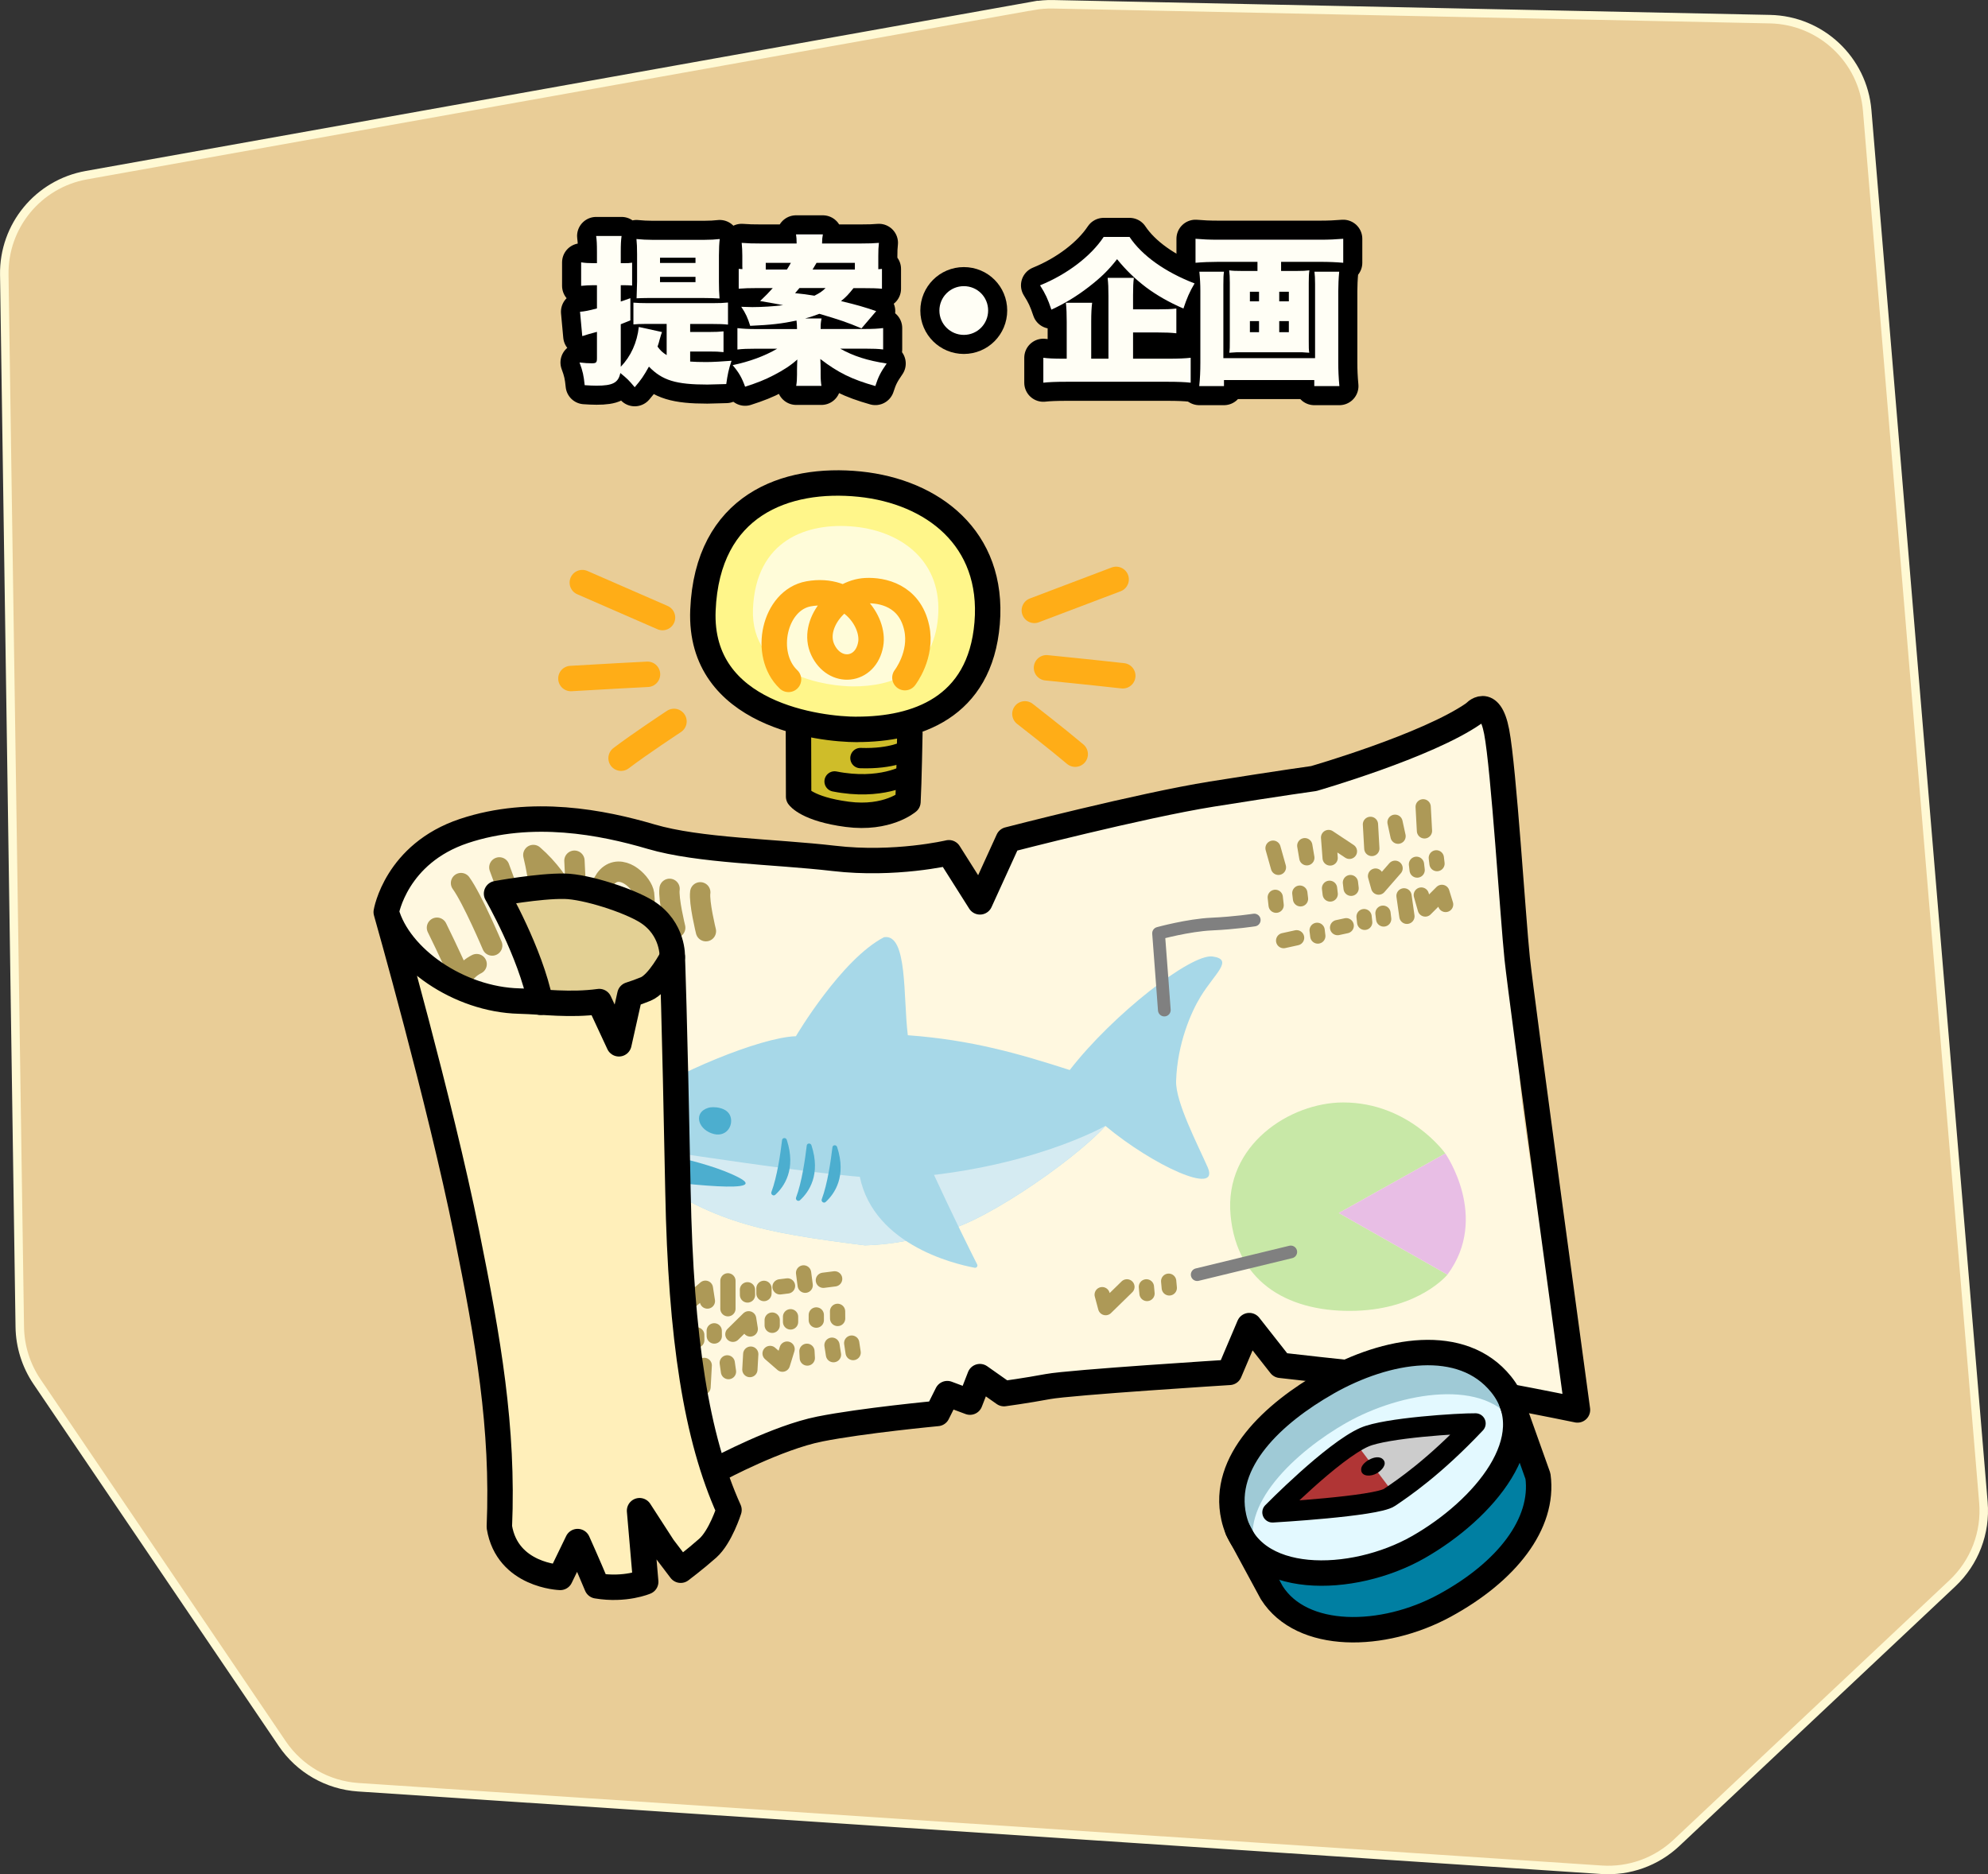 <?xml version="1.0" encoding="UTF-8"?>
<svg id="_レイヤー_1" data-name="レイヤー 1" xmlns="http://www.w3.org/2000/svg" viewBox="0 0 320.57 302.27">
  <rect x="0" y="0" width="320.57" height="302.27" fill="#333333" stroke="none"/>
  <defs>
    <style>
      .cls-1 {
        stroke-width: 6.15px;
      }

      .cls-1, .cls-2, .cls-3 {
        stroke: #000;
      }

      .cls-1, .cls-2, .cls-3, .cls-4, .cls-5, .cls-6, .cls-7 {
        fill: none;
        stroke-linecap: round;
        stroke-linejoin: round;
      }

      .cls-2, .cls-7 {
        stroke-width: 4.1px;
      }

      .cls-8 {
        fill: #cfbd29;
      }

      .cls-9 {
        fill: #c8e8a7;
      }

      .cls-3, .cls-5 {
        stroke-width: 3.28px;
      }

      .cls-10 {
        fill: #a7d8e8;
      }

      .cls-11 {
        fill: #9fcad6;
      }

      .cls-12 {
        fill: #ffefba;
      }

      .cls-13 {
        fill: #e9cd97;
        stroke: #fff9d4;
        stroke-miterlimit: 10;
        stroke-width: 1.37px;
      }

      .cls-14 {
        fill: #d5ebf2;
      }

      .cls-15 {
        fill: #fffcd9;
      }

      .cls-16 {
        fill: #fffef5;
      }

      .cls-17 {
        fill: #fff8e0;
      }

      .cls-18 {
        fill: #fff68a;
      }

      .cls-19 {
        fill: #ccc;
      }

      .cls-20 {
        fill: #4caecf;
      }

      .cls-21 {
        fill: #e3f9ff;
      }

      .cls-4 {
        stroke: gray;
        stroke-width: 2.05px;
      }

      .cls-5, .cls-6 {
        stroke: #ad9957;
      }

      .cls-6 {
        stroke-width: 2.46px;
      }

      .cls-22 {
        fill: #007fa2;
      }

      .cls-7 {
        stroke: #ffad17;
      }

      .cls-23 {
        fill: #e8bee5;
      }

      .cls-24 {
        fill: #b03535;
      }

      .cls-25 {
        fill: #e3d094;
      }
    </style>
  </defs>
  <path class="cls-13" d="M166.64.93L13.93,28.25C6.17,29.64.57,36.43.69,44.31l2.5,169.72c.05,3.13,1.01,6.18,2.76,8.78l39.57,58.41c2.78,4.1,7.3,6.69,12.24,7.02l200.49,13.31c4.45.3,8.83-1.27,12.08-4.33l44.5-41.87c3.57-3.36,5.41-8.16,5-13.04l-18.74-224.49c-.68-8.2-7.45-14.56-15.68-14.73L169.8.69c-1.06-.02-2.12.06-3.16.25Z"/>
  <g>
    <g>
      <path class="cls-17" d="M115.18,235.1c-3.16-10.54-4.8-24.22-5.17-43.05-.53-27.41-.87-36.71-.91-37.68v-.06c0-.51-.04-5.09-4.44-7.87-2.82-1.78-9.93-4.15-13.61-4.22-.13,0-.27,0-.41,0-4.15,0-10.44,1.15-10.7,1.2-.22.04-.41.19-.5.39-.09.2-.08.44.03.64.04.08,4.44,7.76,6.44,15.02l.38,1.38-1.43-.06c-.37-.02-.75-.03-1.12-.04-8.94-.21-18.4-6.35-20.66-13.41l-.09-.28.07-.28c.5-2.07,2.84-9.06,11.97-12.11,3.77-1.26,7.88-1.89,12.23-1.89,5.36,0,11.09.92,17.53,2.82,8.12,2.39,19.97,2.41,29.62,3.53,2.01.23,4.13.35,6.29.35,5.2,0,9.42-.67,11.47-1.07l.59-.12,4.73,7.6c.13.15.32.24.52.24.04,0,.07,0,.11,0,.24-.04.44-.19.53-.41l4.45-9.73.45-.15c3.75-1.24,21.83-5.46,31.95-7.08,11.09-1.77,16.23-2.48,16.44-2.51.03,0,.07-.01.1-.02.75-.22,18.48-5.35,26.04-10.61.03-.02.06-.04.09-.06l.96-1.2.75,1.33c.31.55.58,1.38.79,2.46.75,3.9,1.65,15.72,2.38,25.21v.06c.37,4.83.69,9.01.93,11.25.37,3.62.75,12.01,1.09,19.41.28,6.31,6.47,43.11,8.1,50.89l.32,1.54-1.54-.31c-6.29-1.27-21.74-4.29-29.39-4.97-4.43-.4-13.49-1.43-15.27-1.63l-.43-.05-4.85-6.17c-.13-.17-.33-.26-.55-.26-.03,0-.06,0-.09,0-.24.03-.45.19-.54.42l-3.03,7.15-.64.04c-4.14.26-24.97,1.61-28.28,2.23-2.6.49-5.11.86-6.37,1.04l-.41.06-3.66-2.59c-.12-.08-.26-.13-.4-.13-.07,0-.14,0-.2.03-.21.06-.37.21-.45.41l-1.35,3.48-3.02-1.13c-.08-.03-.16-.04-.24-.04-.26,0-.5.15-.62.38l-1.43,2.86-.57.06c-2.77.28-12.28,1.27-18.09,2.43-5.57,1.11-12.63,4.52-15.4,5.94l-1.11.57-.36-1.19Z"/>
      <g>
        <path class="cls-5" d="M70.46,149.62s2.29,4.63,3.89,8.34c0,0,.69-1.56,2.51-2.47"/>
        <path class="cls-5" d="M79.37,152.49s-3.2-7.55-5.03-10.07"/>
        <line class="cls-5" x1="80.52" y1="139.89" x2="83.26" y2="147.33"/>
        <path class="cls-5" d="M87.83,149.03s-.91-7.48-1.83-11.14c5.04,4.34,7.09,10.49,7.09,10.49l-.46-9.57"/>
        <path class="cls-5" d="M96.31,148.1s-.27-5.47,2.04-7.07,5.28,1.47,5.51,3.14,0,7.18,0,7.18"/>
        <path class="cls-5" d="M107.97,143.35c-.23,1.63.91,6.27.91,6.27"/>
        <path class="cls-5" d="M112.92,143.91c-.23,1.63.91,6.27.91,6.27"/>
      </g>
      <g>
        <line class="cls-6" x1="134.4" y1="218.48" x2="134.16" y2="216.95"/>
        <line class="cls-6" x1="137.57" y1="218.14" x2="137.34" y2="216.61"/>
        <line class="cls-6" x1="130.12" y1="217.93" x2="130.18" y2="219.02"/>
        <line class="cls-6" x1="135.06" y1="211.49" x2="135.07" y2="212.64"/>
        <line class="cls-6" x1="131.63" y1="212.07" x2="131.63" y2="212.91"/>
        <line class="cls-6" x1="129.58" y1="205.29" x2="129.84" y2="207.28"/>
        <line class="cls-6" x1="127.48" y1="212.36" x2="127.48" y2="213.2"/>
        <line class="cls-6" x1="124.52" y1="212.9" x2="124.52" y2="213.74"/>
        <line class="cls-6" x1="123.19" y1="207.78" x2="123.19" y2="208.62"/>
        <line class="cls-6" x1="120.53" y1="208.01" x2="120.54" y2="208.85"/>
        <line class="cls-6" x1="115.17" y1="214.63" x2="115.18" y2="215.47"/>
        <line class="cls-6" x1="112.35" y1="215.29" x2="112.36" y2="216.13"/>
        <polyline class="cls-6" points="120.98 214.33 120.72 212.69 118.18 215.19"/>
        <polyline class="cls-6" points="114.07 209.83 113.75 207.76 111.21 209.94 110.89 208.13"/>
        <polyline class="cls-6" points="126.92 217.58 126.17 220.01 124.18 218.28"/>
        <line class="cls-6" x1="120.92" y1="220.88" x2="121.06" y2="218.39"/>
        <line class="cls-6" x1="117.38" y1="211.07" x2="117.38" y2="206.57"/>
        <line class="cls-6" x1="113.37" y1="223.71" x2="113.56" y2="220.21"/>
        <line class="cls-6" x1="117.47" y1="221.21" x2="117.27" y2="219.8"/>
        <line class="cls-6" x1="134.59" y1="206.25" x2="132.77" y2="206.48"/>
        <line class="cls-6" x1="126.99" y1="207.39" x2="125.78" y2="207.54"/>
      </g>
      <g>
        <path class="cls-10" d="M139.48,200.85c-16.9-2.15-24.58-3.58-36.87-12.46,0,0-4.99-7.08.38-11.09s19.59-10.01,25.35-10.18c0,0,7.3-12.39,14.21-15.97,3.84-.63,3.07,9.71,3.84,15.81,10.37.76,18.01,3.01,26.11,5.61,6.91-8.94,19.59-18.81,23.04-18.31s.38,2.69-1.92,6.44c-1.49,2.41-3.77,7.51-3.97,13.64-.11,3.38,3.48,10.25,5.12,13.98,1.92,4.58-8.83-.32-16.51-6.73-5.38,5.93-21.51,16.83-26.88,17.02,0,0-4.48,2.01-11.91,2.24Z"/>
        <path class="cls-20" d="M114.21,178.66c.77-.23,3.07-.14,3.58,1.41s-.77,3.55-3.07,2.7-2.82-3.42-.51-4.1Z"/>
        <path class="cls-14" d="M178.26,181.59c-5.38,5.93-21.51,16.83-26.88,17.02,0,0-4.48,2.01-11.91,2.24-16.9-2.15-24.58-3.58-36.87-12.46l-2.11-3.78s36.47,5.86,43.84,5.43c21.32-1.23,33.92-8.46,33.92-8.46Z"/>
        <path class="cls-10" d="M149.97,188.12c4,8.64,6.69,14.01,7.6,15.8.14.28-.09.6-.4.54-3.37-.63-17.14-3.9-18.72-15.82l11.52-.52Z"/>
        <path class="cls-20" d="M102.09,185.26s11.52,1.7,17.15,4.71c5.63,3.01-14.59.23-14.59.23l-2.56-4.94Z"/>
        <path class="cls-20" d="M126.11,183.88c-.25,2.12-.8,5.94-1.72,8.37-.14.38.33.72.63.44,1.45-1.33,3.39-4.13,1.85-8.86-.13-.4-.71-.37-.76.04Z"/>
        <path class="cls-20" d="M130.09,184.76c-.25,2.12-.8,5.94-1.72,8.37-.14.38.33.72.63.44,1.45-1.33,3.39-4.13,1.85-8.86-.13-.4-.71-.37-.76.04Z"/>
        <path class="cls-20" d="M134.23,185.04c-.25,2.12-.8,5.94-1.72,8.37-.14.38.33.72.63.44,1.45-1.33,3.39-4.13,1.85-8.86-.13-.4-.71-.37-.76.04Z"/>
      </g>
      <path class="cls-12" d="M98.96,255.28c-.54,0-1.08-.03-1.61-.08l-.61-.06-.24-.57c-1.29-3.07-2.67-6.12-2.73-6.25-.11-.24-.35-.4-.62-.41l-.04-1.04v1.04c-.24,0-.48.16-.6.39l-2.61,5.38-.77-.13c-2.05-.35-6.91-1.77-7.9-7.23l-.02-.11v-.12c.68-16.29-1.87-30.46-5.27-47.3-2.71-13.4-7.09-30.29-10.29-42.09l-.89-3.28,2.57,2.22c4.54,3.93,10.66,6.35,16.37,6.49,1.01.02,2.01.08,3.12.15h.08s.08.02.08.02c.05.01.09.02.12.02.03,0,.16-.02.16-.02h.08c1.36.09,3.05.19,4.74.19,1.2,0,2.31-.05,3.39-.15l.73-.07,2.96,6.35c.11.24.36.4.63.4.03,0,.05,0,.08,0,.29-.03.54-.25.6-.54l1.68-7.52.55-.19c.57-.2,1.14-.41,1.69-.64.53-.22,1.11-.64,1.72-1.26l1.71-1.74.07,2.43c.16,5.46.42,15.53.75,32.52.46,23.69,2.93,39.45,8.01,51.08l.17.38-.14.39c-.42,1.13-1.54,3.91-3.01,5.22-1.05.94-2.18,1.85-2.94,2.45l-.83.66-2.4-3.17-3.78-5.84c-.13-.2-.35-.32-.58-.32-.08,0-.15.01-.22.04-.3.1-.49.4-.46.71l.95,10.97-.87.21c-.78.19-2.04.42-3.56.42Z"/>
      <path class="cls-25" d="M97.24,161.22c-.11-.24-.36-.4-.63-.4-.03,0-.06,0-.09,0-1.39.19-2.84.28-4.45.28-1.31,0-2.56-.06-3.6-.12l-.77-.04-.18-.75c-1.34-5.5-4.15-11.32-5.7-14.3l-.67-1.29,1.43-.22c2.33-.36,5.62-.78,8.06-.78.13,0,.26,0,.38,0,3.22.06,9.97,2.16,12.9,4.01,3.18,2.01,3.7,5.04,3.78,6.24l.02.3-.15.26c-.21.38-2.1,3.74-3.72,4.41-.83.34-1.67.65-2.51.91-.23.07-.41.27-.47.51l-1.33,5.93-2.32-4.97Z"/>
      <g>
        <path class="cls-2" d="M115.95,236.87s9.37-5.03,16.23-6.4c6.86-1.37,18.97-2.51,18.97-2.51l1.6-3.2,3.66,1.37,1.6-4.11,3.89,2.74s3.43-.46,7.09-1.14,29.26-2.29,29.26-2.29l3.2-7.54,5.03,6.4s10.91,1.26,16,1.71c9.57.86,31.89,5.49,31.89,5.49,0,0-9.03-66.18-9.72-72.81-.69-6.63-2.17-30.63-3.31-36.57-1.14-5.94-3.66-2.97-3.66-2.97-7.54,5.26-25.83,10.52-25.83,10.52,0,0-5.03.69-16.46,2.51-11.43,1.83-32.8,7.36-32.8,7.36l-4.57,10.02-5.01-7.92s-8.69,2.06-18.52.91c-9.83-1.14-21.74-1.22-29.51-3.51-7.77-2.29-19.2-4.57-30.17-.91-10.97,3.66-12.53,13.08-12.53,13.08,0,0,8.64,30.35,12.98,51.84,3.47,17.18,5.94,31.32,5.26,47.32,1.28,7.87,9.82,8.14,9.82,8.14l2.8-5.78s1.67,3.7,3.1,7.14c4.59.77,7.88-.65,7.88-.65l-.99-11.47,3.79,5.86,2.84,3.74s2.31-1.73,4.36-3.55c2.06-1.83,3.43-6.17,3.43-6.17-5.26-11.66-7.77-27.66-8.23-51.43-.56-29.04-.91-37.72-.91-37.72,0,0-2.2,4.28-4.28,5.13-.87.36-1.73.67-2.56.93l-1.77,7.91-3.17-6.81c-4.74.64-8.92.02-12.9-.08-9.72-.23-19.39-6.97-21.44-14.35"/>
        <path class="cls-2" d="M108.41,154.35s.23-4.57-4.11-7.31c-2.87-1.81-9.8-4.05-13.26-4.11-4.11-.08-10.97,1.19-10.97,1.19,0,0,5.46,9.48,7.07,17.52"/>
      </g>
      <path class="cls-9" d="M233.4,205.57s-4.46,5.49-14.74,5.83c-10.29.34-19.2-4.11-20.23-15.43-1.03-11.32,9.6-18.17,18.17-18.17,10.63,0,16.46,8.23,16.46,8.23l-17.18,9.6,17.52,9.94Z"/>
      <path class="cls-23" d="M233.06,186.03s7.2,10.29.34,19.54l-17.52-9.94,17.18-9.6Z"/>
      <path class="cls-4" d="M187.75,162.9s-.5-6.84-.93-12.38c0,0,4.8-1.32,8.57-1.49s6.86-.65,6.86-.65"/>
      <g>
        <line class="cls-6" x1="184.96" y1="208.61" x2="184.86" y2="207.54"/>
        <line class="cls-6" x1="188.55" y1="207.71" x2="188.45" y2="206.63"/>
        <polyline class="cls-6" points="177.73 208.8 178.29 210.89 181.72 207.54"/>
      </g>
      <g>
        <line class="cls-6" x1="205.28" y1="136.79" x2="206.15" y2="139.88"/>
        <line class="cls-6" x1="210.73" y1="138.34" x2="210.4" y2="136.39"/>
        <line class="cls-6" x1="205.78" y1="145.99" x2="205.64" y2="144.72"/>
        <line class="cls-6" x1="209.71" y1="144.96" x2="209.6" y2="144.04"/>
        <line class="cls-6" x1="212.5" y1="150.96" x2="212.39" y2="150.04"/>
        <line class="cls-6" x1="214.5" y1="144.18" x2="214.39" y2="143.26"/>
        <line class="cls-6" x1="217.87" y1="143.26" x2="217.76" y2="142.34"/>
        <line class="cls-6" x1="220.06" y1="148.75" x2="219.96" y2="147.83"/>
        <line class="cls-6" x1="223.12" y1="148.21" x2="223.01" y2="147.28"/>
        <line class="cls-6" x1="228.52" y1="140.32" x2="228.41" y2="139.39"/>
        <line class="cls-6" x1="231.72" y1="139.28" x2="231.61" y2="138.35"/>
        <polyline class="cls-6" points="221.81 141.29 222.31 143.07 224.96 140.03"/>
        <polyline class="cls-6" points="229.19 144.35 229.83 146.6 232.51 143.92 233.11 145.87"/>
        <polyline class="cls-6" points="214.49 138.37 214.24 135.07 217.6 137.3"/>
        <line class="cls-6" x1="220.99" y1="132.95" x2="221.21" y2="136.84"/>
        <line class="cls-6" x1="226.4" y1="144.48" x2="226.87" y2="147.78"/>
        <line class="cls-6" x1="229.49" y1="130.12" x2="229.7" y2="134"/>
        <line class="cls-6" x1="224.95" y1="132.61" x2="225.44" y2="134.86"/>
        <path class="cls-6" d="M206.99,151.7l2.09-.46-2.09.46Z"/>
        <line class="cls-6" x1="215.69" y1="149.6" x2="217.08" y2="149.3"/>
      </g>
      <line class="cls-4" x1="208.14" y1="201.91" x2="193.05" y2="205.57"/>
    </g>
    <g>
      <g>
        <path class="cls-8" d="M146.72,118.21s-.15,8.34-.31,11.1c0,0-3.32,2.87-9.79,2.02-6.47-.85-7.84-2.85-7.84-2.85l-.03-11.16,17.97.88Z"/>
        <path class="cls-2" d="M146.72,118.21s-.15,8.34-.31,11.1c0,0-3.32,2.87-9.79,2.02-6.47-.85-7.84-2.85-7.84-2.85l-.03-11.16"/>
        <path class="cls-18" d="M138.2,117.64c-5.92,0-25.55-2.26-24.85-19.22.7-16.96,13.33-21.56,25.28-20.34,11.7,1.2,21.69,8.7,20.55,22.44s-11.55,17.11-20.97,17.11Z"/>
        <path class="cls-15" d="M137.6,110.7c-3.85,0-16.64-1.47-16.18-12.51.45-11.04,8.68-14.04,16.46-13.24,7.62.78,14.12,5.67,13.38,14.61-.75,8.94-7.52,11.14-13.65,11.14Z"/>
        <path class="cls-2" d="M138.2,117.64c-5.92,0-25.55-2.26-24.85-19.22.7-16.96,13.33-21.56,25.28-20.34,11.7,1.2,21.69,8.7,20.55,22.44s-11.55,17.11-20.97,17.11Z"/>
        <path class="cls-7" d="M145.92,109.29s2.85-3.66,1.9-8.04c-1.13-5.23-5.58-6.12-8.2-5.99-4.5.22-8.84,5.45-6.95,9.52,1.9,4.08,6.94,3.61,7.73-.89.64-3.59-3.27-9.34-10.01-8.12-5.55,1-7.48,9.77-3.24,13.8"/>
        <path class="cls-3" d="M146.32,124.91s-4.29,2.6-11.74,1.12"/>
        <path class="cls-3" d="M146.33,120.98s-2.39,1.46-7.58,1.28"/>
      </g>
      <g>
        <line class="cls-7" x1="166.79" y1="98.44" x2="179.98" y2="93.44"/>
        <path class="cls-7" d="M168.75,107.7s7.59.76,12.3,1.29"/>
        <path class="cls-7" d="M165.27,115.13s5.3,4.12,8.11,6.5"/>
      </g>
      <g>
        <line class="cls-7" x1="106.83" y1="99.6" x2="93.9" y2="93.96"/>
        <path class="cls-7" d="M104.41,108.75s-7.62.39-12.35.68"/>
        <path class="cls-7" d="M108.68,116.35s-5.6,3.69-8.53,5.93"/>
      </g>
    </g>
    <g>
      <path class="cls-22" d="M243.78,226.23l4.22,11.84c1.04,7.69-5.08,15.45-15.04,20.87s-23.04,5.6-27.89-2.08l-5.5-10.17,44.21-20.46Z"/>
      <path class="cls-21" d="M214,222.99c9.54-5.43,21.76-7.54,28.06.27,6.99,8.67-2.78,20.23-13.36,26.26-10.58,6.03-27.24,6.44-29.75-4.81-2.02-9.01,6.35-16.77,15.06-21.72Z"/>
      <path class="cls-11" d="M217.1,229.47c8.78-4.99,22.65-7.36,27.31.38.02-2.28-.69-4.52-2.36-6.59-6.3-7.81-18.52-5.7-28.06-.27-8.7,4.95-17.07,12.71-15.06,21.72.57,2.56,1.88,4.52,3.69,5.95-3.25-7.82,6.52-16.67,14.47-21.19Z"/>
      <g>
        <path class="cls-2" d="M214,222.99c9.54-5.43,21.76-7.54,28.06.27,6.99,8.67-2.78,20.23-13.36,26.26-10.58,6.03-27.24,6.44-29.75-4.81-2.02-9.01,6.35-16.77,15.06-21.72Z"/>
        <path class="cls-2" d="M243.78,226.23l4.22,11.84c1.04,7.69-5.08,15.45-15.04,20.87s-23.04,5.6-27.89-2.08l-5.5-10.17"/>
        <g>
          <path class="cls-19" d="M220.03,231.78c3.39-1.5,15.34-2.25,17.9-2.21-6.66,7.06-11.71,10.47-13.88,11.93-2.17,1.46-18.86,2.41-18.86,2.41,0,0,9.65-9.84,14.83-12.13Z"/>
          <path class="cls-24" d="M224.82,240.97c-2.17,1.46-19.63,2.94-19.63,2.94,0,0,8.22-8.91,13.41-11.2l6.22,8.26Z"/>
          <path d="M220.76,235.43c.79-.45,1.81-.63,2.33.02.58.72-.23,1.68-1.11,2.18s-2.27.54-2.47-.4c-.17-.75.53-1.39,1.25-1.81Z"/>
          <path class="cls-3" d="M220.03,231.78c3.39-1.5,15.34-2.25,17.9-2.21-6.66,7.06-11.71,10.47-13.88,11.93-2.17,1.46-18.86,2.41-18.86,2.41,0,0,9.65-9.84,14.83-12.13Z"/>
        </g>
      </g>
    </g>
  </g>
  <g>
    <g>
      <path class="cls-1" d="M111.28,58.31c.54.05,1.65.08,2.63.08.93,0,2.81-.1,4.05-.21-.46,1.37-.64,2.24-.85,3.76-1.91.05-2.6.08-3.04.08-5.08,0-7.27-.67-9.43-2.89-.88,1.57-1.24,2.09-2.29,3.32-.98-1.16-1.16-1.34-2.32-2.29-.33,1.57-1.21,2.04-3.84,2.04-.67,0-1.08-.03-1.91-.08-.15-1.52-.31-2.27-.83-3.66.88.1,1.39.13,1.99.13.7,0,.82-.13.82-.82v-4.25q-.75.21-1.42.39c-.31.1-.33.1-.64.21q-.16.05-.31.08l-.36-3.92c.67-.05,1.42-.18,2.73-.54v-3.74h-.72c-.59,0-1.08.03-1.83.1v-3.79c.67.1,1.16.13,1.88.13h.67v-1.73c0-1.39-.03-1.91-.13-2.65h4.1c-.1.77-.13,1.29-.13,2.63v1.75h.67c.52,0,.62,0,1.16-.08v3.69c-.41-.03-.75-.05-1.16-.05h-.67v2.63c.46-.15.8-.28,1.55-.54v3.58c-.8.33-.98.39-1.55.62v6.86c1.62-1.68,2.63-3.89,2.91-6.42l3.74.82c-.08.18-.21.62-.39,1.24-.08.33-.15.59-.33,1.11.46.62.8.95,1.47,1.37v-5.03h-3.5c-.8,0-1.34.03-1.86.08v-3.51c.64.05,1.31.08,2.32.08h10.46c1.13,0,1.73-.03,2.47-.1v3.56c-.72-.08-1.42-.1-2.47-.1h-3.63v1.29h3.04c1.08,0,1.62-.03,2.34-.1v3.35c-.77-.08-1.26-.1-2.34-.1h-3.04v1.65ZM104.63,48.06c-.93,0-1.47.03-1.98.05,0-.1.03-1.01.08-2.68v-4.43c0-1.01-.03-1.8-.1-2.45.8.08,1.67.13,2.58.13h8.35c.98,0,1.78-.05,2.5-.13-.08.64-.13,1.57-.13,2.63v4.28c0,1.11.03,1.73.1,2.68-.83-.05-1.55-.08-2.66-.08h-8.74ZM106.43,42.41h5.72v-.85h-5.72v.85ZM106.43,45.5h5.72v-.85h-5.72v.85Z"/>
      <path class="cls-1" d="M119.7,43.06v-1.83c0-.82-.03-1.24-.1-2.06,1,.08,1.86.1,3.09.1h5.77c0-.72-.03-.98-.1-1.47h4.33c-.08.39-.13.88-.13,1.47h6.21c1.42,0,2.09-.03,2.96-.1-.08.72-.1,1.21-.1,2.11v2.14c.28-.03.36-.03.59-.05v3.2c-.8-.08-1.65-.1-3.04-.1h-1.55c-.85,1.06-1.16,1.39-2.01,2.09,2.58.62,3.66.93,5.67,1.62l-2.37,2.78c-2.32-.98-3.48-1.37-6.8-2.35-.75.28-1.31.49-2.29.75h2.65c-.13.67-.15.93-.15,1.7h7.09c1.34,0,2.19-.05,2.99-.15v3.45c-.82-.1-1.55-.13-2.99-.13h-3.94c2.17,1.21,4.36,1.91,7.5,2.4-.98,1.42-1.34,2.11-1.83,3.63-3.81-1.08-6-2.16-8.87-4.36.03.62.05,1.08.05,1.65v.85c0,.77.05,1.37.13,1.83h-4.07c.1-.62.13-1.11.13-1.83v-.82c0-.52.03-1.08.05-1.6-1.06.95-2.17,1.68-3.81,2.53-1.37.72-2.68,1.24-4.61,1.86-.52-1.44-.98-2.27-2.01-3.48,2.71-.57,5.1-1.44,7.19-2.65h-3.4c-1.42,0-2.17.03-3.02.13v-3.45c.9.1,1.73.15,2.94.15h6.67c0-.59-.03-.88-.08-1.37-2.32.49-4.07.7-7.47.85-.39-1.26-.72-2.01-1.44-3.07.77.03,1.37.05,1.78.05,1.52,0,3.61-.13,4.97-.31q-1.11-.23-3.71-.67c1-.95,1.34-1.31,2.04-2.09h-2.42c-1.31,0-2.22.03-3.07.1v-3.2c.26.03.31.03.59.05v-.36ZM126.89,43.47c.26-.41.39-.62.64-1.08h-4.05v1.08h3.4ZM128.91,46.46c-.26.31-.36.44-.7.82,1.34.13,1.86.21,3.12.41.85-.44,1.19-.64,1.8-1.24h-4.23ZM137.85,43.47v-1.08h-6.18c-.28.49-.41.7-.64,1.08h6.83Z"/>
      <path class="cls-1" d="M159.34,50.07c0,2.19-1.75,3.94-3.92,3.94s-3.94-1.75-3.94-3.92,1.75-3.94,3.94-3.94,3.92,1.75,3.92,3.92Z"/>
      <path class="cls-1" d="M182.14,38.21c2.01,3.02,5.75,5.67,10.49,7.5-.8,1.34-1.24,2.37-1.8,4.05-2.37-1.03-4.33-2.16-6.06-3.45-1.8-1.39-3.17-2.71-4.64-4.51-1.39,1.78-2.6,2.96-4.61,4.51-1.91,1.47-3.81,2.63-5.98,3.63-.57-1.73-.98-2.58-1.83-3.92,4.38-1.78,8.22-4.72,10.26-7.81h4.17ZM182.7,57.85h5.72c1.62,0,2.73-.05,3.58-.15v4.02c-.85-.1-2.11-.15-3.58-.15h-16.52c-1.57,0-2.81.05-3.66.15v-4.02c.7.1,1.68.15,3.25.15h.52v-5.95c0-1.24-.03-2.09-.13-3.07h4.23c-.1.8-.15,1.7-.15,3.04v5.98h2.78v-10.1c0-1.37-.03-1.98-.13-2.94h4.23c-.1.75-.13,1.49-.13,2.81v2.27h3.97c1.29,0,2.14-.03,3.01-.13v3.99c-.93-.1-1.75-.13-2.96-.13h-4.02v4.23Z"/>
      <path class="cls-1" d="M196.39,42.23c-1.24,0-2.45.05-3.61.15v-3.87c1.16.1,2.22.15,3.56.15h16.65c1.26,0,2.4-.05,3.61-.15v3.87c-1.13-.1-2.35-.15-3.58-.15h-6.44v1.47h2.47c1.03,0,1.52-.03,2.09-.1-.08.57-.1,1.08-.1,2.01v9.3c0,1.19,0,1.47.08,1.98q-.28-.03-1.21-.08h-10.44q-.95.05-1.24.08c.08-.62.08-.88.08-1.98v-9.3c0-.88-.03-1.42-.1-2.01.57.08,1.06.1,2.09.1h2.47v-1.47h-6.37ZM215.95,43.83c-.1,1.03-.15,2.22-.15,3.14v11.49c0,1.29.05,2.42.18,3.81h-4.05v-.98h-14.56v.98h-3.99c.13-1.21.18-2.42.18-3.74v-11.67c0-.95-.05-1.96-.16-3.04h3.97c-.08.54-.1.9-.1,2.11v11.83h14.79v-11.93c0-.95-.03-1.42-.1-2.01h4ZM201.55,47.05v1.55h1.47v-1.55h-1.47ZM201.55,51.79v1.78h1.47v-1.78h-1.47ZM207.83,48.6v-1.55h-1.55v1.55h1.55ZM207.83,53.57v-1.78h-1.55v1.78h1.55Z"/>
    </g>
    <g>
      <path class="cls-16" d="M111.28,58.31c.54.05,1.65.08,2.63.08.93,0,2.81-.1,4.05-.21-.46,1.37-.64,2.24-.85,3.76-1.91.05-2.6.08-3.04.08-5.08,0-7.27-.67-9.43-2.89-.88,1.57-1.24,2.09-2.29,3.32-.98-1.16-1.16-1.34-2.32-2.29-.33,1.57-1.21,2.04-3.84,2.04-.67,0-1.08-.03-1.91-.08-.15-1.52-.31-2.27-.83-3.66.88.1,1.39.13,1.99.13.7,0,.82-.13.82-.82v-4.25q-.75.21-1.42.39c-.31.1-.33.1-.64.21q-.16.05-.31.08l-.36-3.92c.67-.05,1.42-.18,2.73-.54v-3.74h-.72c-.59,0-1.08.03-1.83.1v-3.79c.67.1,1.16.13,1.88.13h.67v-1.73c0-1.39-.03-1.91-.13-2.65h4.1c-.1.77-.13,1.29-.13,2.63v1.75h.67c.52,0,.62,0,1.16-.08v3.69c-.41-.03-.75-.05-1.16-.05h-.67v2.63c.46-.15.8-.28,1.55-.54v3.58c-.8.33-.98.39-1.55.62v6.86c1.62-1.68,2.63-3.89,2.91-6.42l3.74.82c-.08.18-.21.62-.39,1.24-.08.33-.15.59-.33,1.11.46.62.8.95,1.47,1.37v-5.03h-3.5c-.8,0-1.34.03-1.86.08v-3.51c.64.05,1.31.08,2.32.08h10.46c1.13,0,1.73-.03,2.47-.1v3.56c-.72-.08-1.42-.1-2.47-.1h-3.63v1.29h3.04c1.08,0,1.62-.03,2.34-.1v3.35c-.77-.08-1.26-.1-2.34-.1h-3.04v1.65ZM104.63,48.06c-.93,0-1.47.03-1.98.05,0-.1.03-1.01.08-2.68v-4.43c0-1.01-.03-1.8-.1-2.45.8.08,1.67.13,2.58.13h8.35c.98,0,1.78-.05,2.5-.13-.08.64-.13,1.57-.13,2.63v4.28c0,1.11.03,1.73.1,2.68-.83-.05-1.55-.08-2.66-.08h-8.74ZM106.43,42.41h5.72v-.85h-5.72v.85ZM106.43,45.5h5.72v-.85h-5.72v.85Z"/>
      <path class="cls-16" d="M119.7,43.06v-1.83c0-.82-.03-1.24-.1-2.06,1,.08,1.86.1,3.09.1h5.77c0-.72-.03-.98-.1-1.47h4.33c-.08.39-.13.88-.13,1.47h6.21c1.42,0,2.09-.03,2.96-.1-.08.72-.1,1.21-.1,2.11v2.14c.28-.03.36-.03.59-.05v3.2c-.8-.08-1.65-.1-3.04-.1h-1.55c-.85,1.06-1.16,1.39-2.01,2.09,2.58.62,3.66.93,5.67,1.62l-2.37,2.78c-2.32-.98-3.48-1.37-6.8-2.35-.75.28-1.31.49-2.29.75h2.65c-.13.67-.15.93-.15,1.7h7.09c1.34,0,2.19-.05,2.99-.15v3.45c-.82-.1-1.55-.13-2.99-.13h-3.94c2.17,1.21,4.36,1.91,7.5,2.4-.98,1.42-1.34,2.11-1.83,3.63-3.81-1.08-6-2.16-8.87-4.36.03.62.05,1.08.05,1.65v.85c0,.77.05,1.37.13,1.83h-4.07c.1-.62.13-1.11.13-1.83v-.82c0-.52.03-1.08.05-1.6-1.06.95-2.17,1.68-3.81,2.53-1.37.72-2.68,1.24-4.61,1.86-.52-1.44-.98-2.27-2.01-3.48,2.71-.57,5.1-1.44,7.19-2.65h-3.4c-1.42,0-2.17.03-3.02.13v-3.45c.9.1,1.73.15,2.94.15h6.67c0-.59-.03-.88-.08-1.37-2.32.49-4.07.7-7.47.85-.39-1.26-.72-2.01-1.44-3.07.77.03,1.37.05,1.78.05,1.52,0,3.61-.13,4.97-.31q-1.11-.23-3.71-.67c1-.95,1.34-1.31,2.04-2.09h-2.42c-1.31,0-2.22.03-3.07.1v-3.2c.26.03.31.03.59.05v-.36ZM126.89,43.47c.26-.41.39-.62.64-1.08h-4.05v1.08h3.4ZM128.91,46.46c-.26.31-.36.44-.7.82,1.34.13,1.86.21,3.12.41.85-.44,1.19-.64,1.8-1.24h-4.23ZM137.85,43.47v-1.08h-6.18c-.28.49-.41.7-.64,1.08h6.83Z"/>
      <path class="cls-16" d="M159.34,50.07c0,2.19-1.75,3.94-3.92,3.94s-3.94-1.75-3.94-3.92,1.75-3.94,3.94-3.94,3.92,1.75,3.92,3.92Z"/>
      <path class="cls-16" d="M182.14,38.21c2.01,3.02,5.75,5.67,10.49,7.5-.8,1.34-1.24,2.37-1.8,4.05-2.37-1.03-4.33-2.16-6.06-3.45-1.8-1.39-3.17-2.71-4.64-4.51-1.39,1.78-2.6,2.96-4.61,4.51-1.91,1.47-3.81,2.63-5.98,3.63-.57-1.73-.98-2.58-1.83-3.92,4.38-1.78,8.22-4.72,10.26-7.81h4.17ZM182.7,57.85h5.72c1.62,0,2.73-.05,3.58-.15v4.02c-.85-.1-2.11-.15-3.58-.15h-16.52c-1.57,0-2.81.05-3.66.15v-4.02c.7.1,1.68.15,3.25.15h.52v-5.95c0-1.24-.03-2.09-.13-3.07h4.23c-.1.8-.15,1.7-.15,3.04v5.98h2.78v-10.1c0-1.37-.03-1.98-.13-2.94h4.23c-.1.75-.13,1.49-.13,2.81v2.27h3.97c1.29,0,2.14-.03,3.01-.13v3.99c-.93-.1-1.75-.13-2.96-.13h-4.02v4.23Z"/>
      <path class="cls-16" d="M196.39,42.23c-1.24,0-2.45.05-3.61.15v-3.87c1.16.1,2.22.15,3.56.15h16.65c1.26,0,2.4-.05,3.61-.15v3.87c-1.13-.1-2.35-.15-3.58-.15h-6.44v1.47h2.47c1.03,0,1.52-.03,2.09-.1-.08.57-.1,1.08-.1,2.01v9.3c0,1.19,0,1.47.08,1.98q-.28-.03-1.21-.08h-10.44q-.95.05-1.24.08c.08-.62.08-.88.08-1.98v-9.3c0-.88-.03-1.42-.1-2.01.57.08,1.06.1,2.09.1h2.47v-1.47h-6.37ZM215.95,43.83c-.1,1.03-.15,2.22-.15,3.14v11.49c0,1.29.05,2.42.18,3.81h-4.05v-.98h-14.56v.98h-3.99c.13-1.21.18-2.42.18-3.74v-11.67c0-.95-.05-1.96-.16-3.04h3.97c-.08.54-.1.9-.1,2.11v11.83h14.79v-11.93c0-.95-.03-1.42-.1-2.01h4ZM201.55,47.05v1.55h1.47v-1.55h-1.47ZM201.55,51.79v1.78h1.47v-1.78h-1.47ZM207.83,48.6v-1.55h-1.55v1.55h1.55ZM207.83,53.57v-1.78h-1.55v1.78h1.55Z"/>
    </g>
  </g>
</svg>